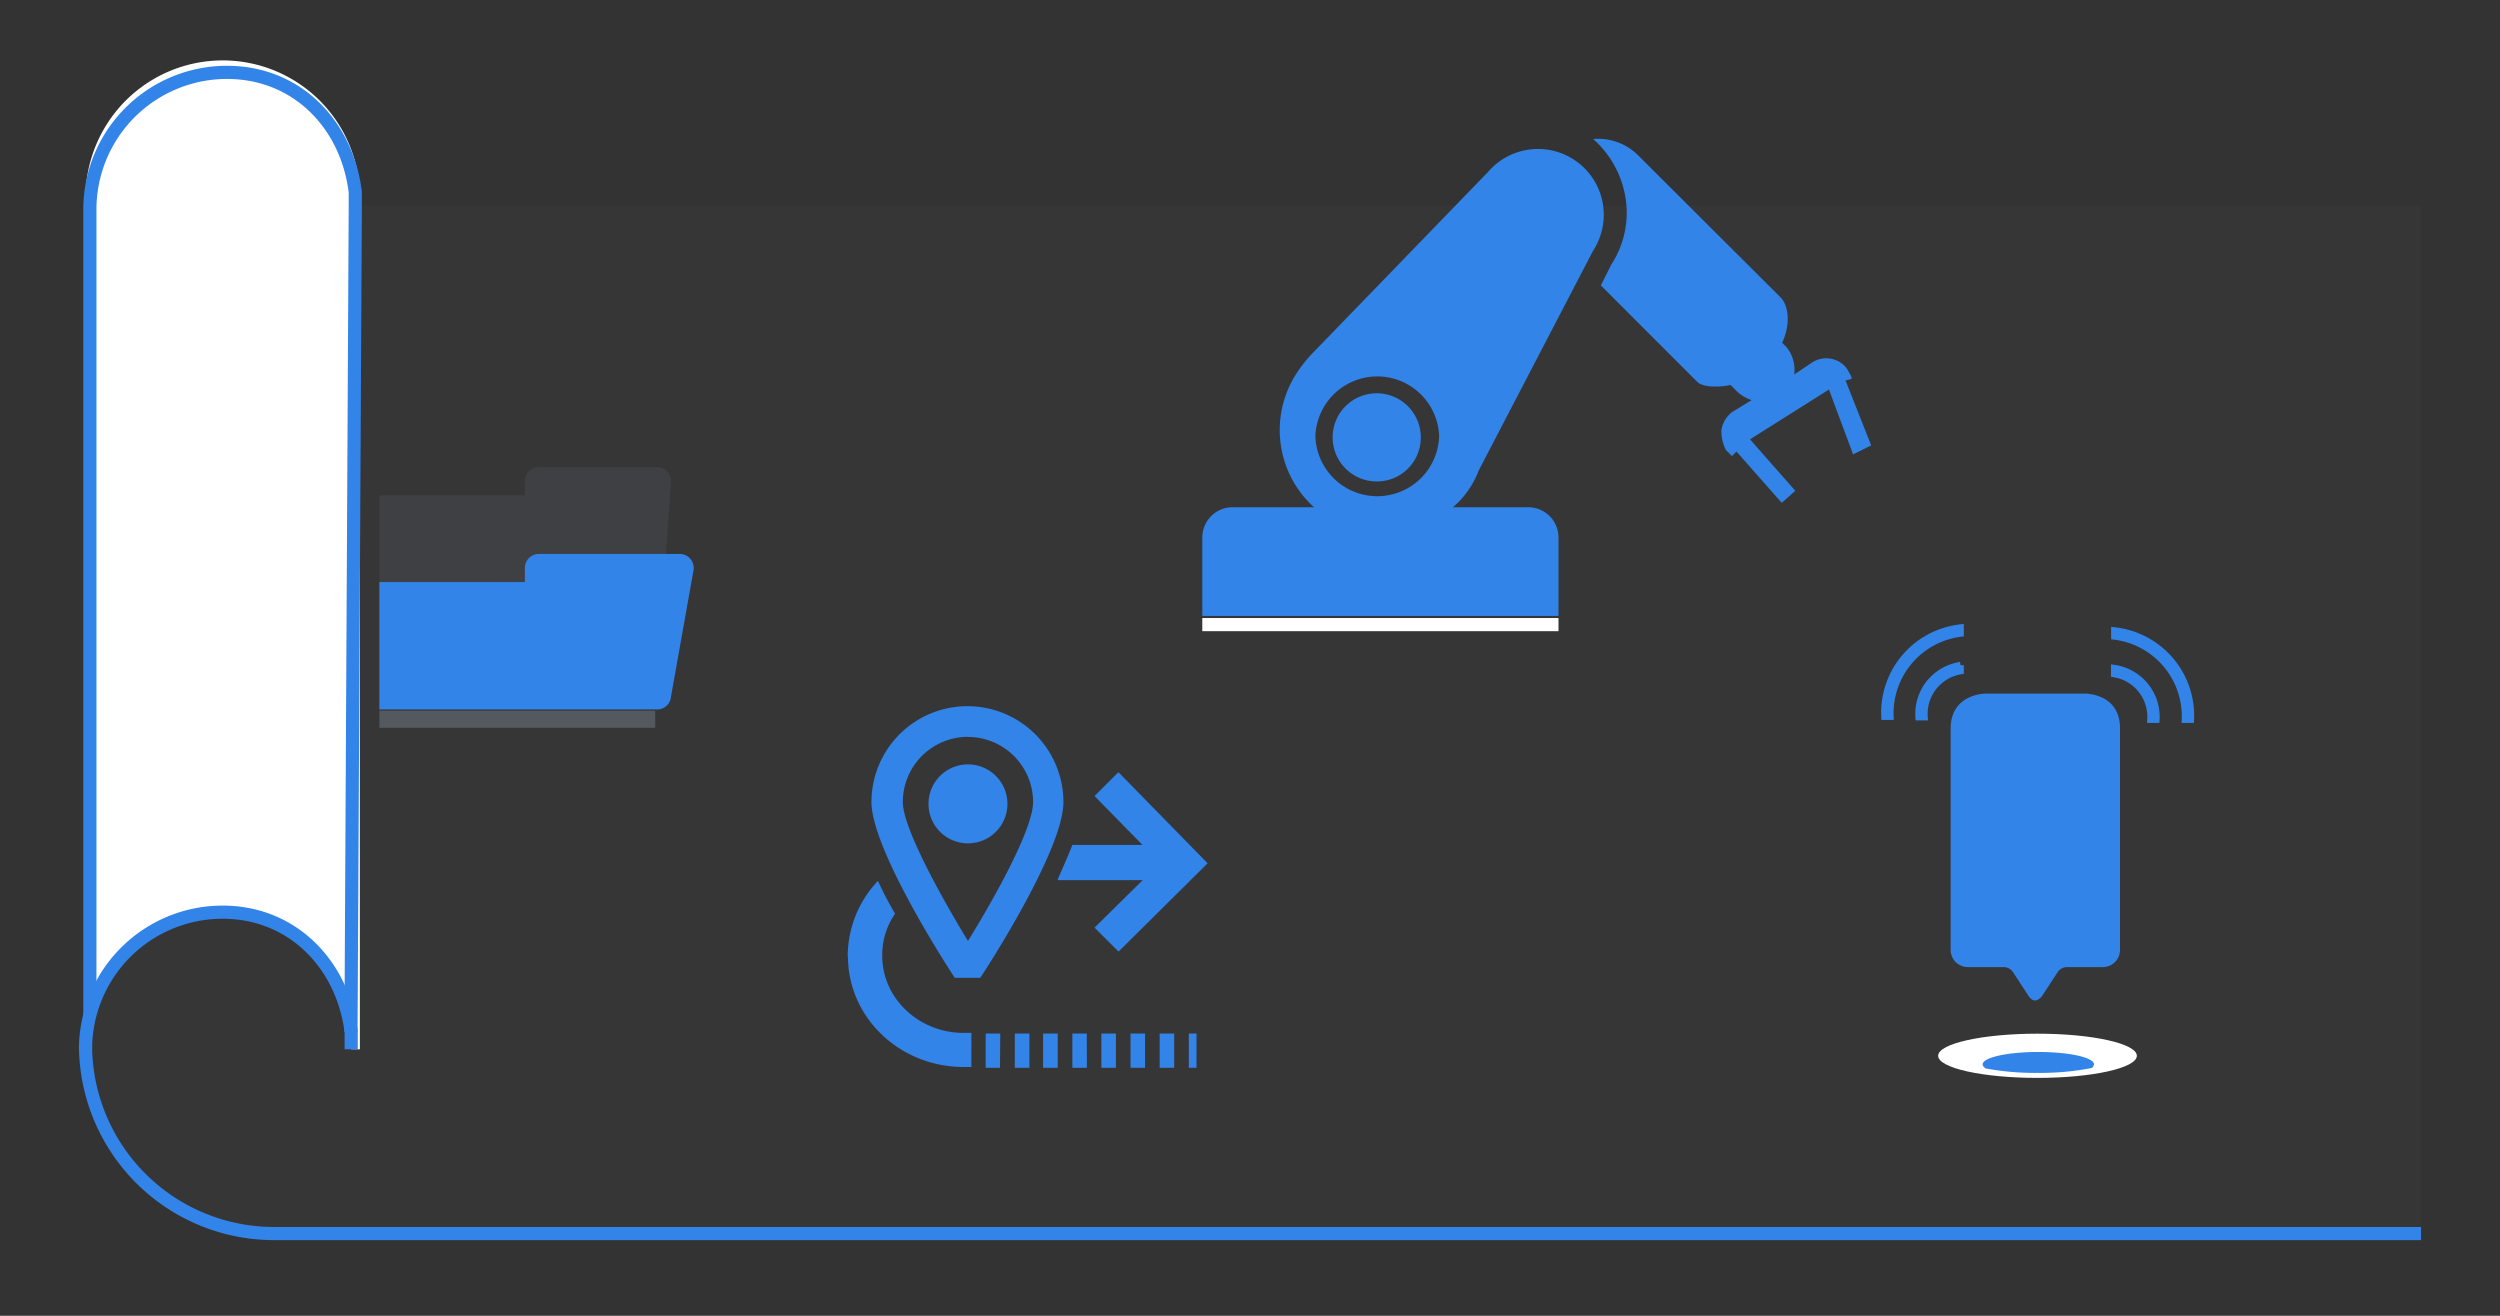 <?xml version="1.0" encoding="UTF-8"?> <svg xmlns="http://www.w3.org/2000/svg" xmlns:xlink="http://www.w3.org/1999/xlink" width="380" height="200" viewBox="0 0 380 200"><rect x="0" y="0" width="380" height="200" fill="#333333" stroke="none"/><defs><style> .cls-1, .cls-4, .cls-7 { fill: none; } .cls-10, .cls-2, .cls-9 { fill: #54595f; } .cls-2 { opacity: 0.1; } .cls-3 { fill: #fff; } .cls-4, .cls-6 { stroke: #3284e9; } .cls-4, .cls-6, .cls-7 { stroke-miterlimit: 10; } .cls-4, .cls-7 { stroke-width: 2px; } .cls-5, .cls-6 { fill: #3284e9; } .cls-7 { stroke: #fff; } .cls-8 { clip-path: url(#clip-path); } .cls-10 { opacity: 0.3; } </style><clipPath id="clip-path"><rect class="cls-1" x="57.67" y="54.09" width="49.24" height="66.42"></rect></clipPath></defs><title>MG2-ICONE</title><g id="Layer_2" data-name="Layer 2"><g><path class="cls-2" d="M13,158.84A28.66,28.66,0,0,0,41.67,187.5H368V31.17H13"></path><path class="cls-3" d="M13,159.49a20.84,20.84,0,0,1,20.84-20.84c10.62,0,18.25,7.94,19.54,18.21,0,0,0,2.63,0,2.63H54.7v-129a20.85,20.85,0,1,0-41.69,0Z"></path><g><path class="cls-4" d="M13,158.84A28.66,28.66,0,0,0,41.67,187.5H368"></path><path class="cls-4" d="M13,159.49a20.84,20.84,0,0,1,20.84-20.84c10.62,0,18.25,7.94,19.54,18.21,0,0,0,2.63,0,2.63"></path></g><path class="cls-4" d="M13.66,154.28V31.82A20.84,20.84,0,0,1,34.5,11C45.13,11,52.75,18.92,54,29.19c0,0,0,2.63,0,2.63l-.65,125.07"></path></g><ellipse class="cls-3" cx="309.7" cy="160.48" rx="15.1" ry="3.36"></ellipse><path class="cls-5" d="M181.87,162.31H180.7V157.1h1.17Zm-12.25-5.21h-2.21v5.21h2.21Zm4.43,0h-2.21v5.21h2.21Zm4.43,0h-2.21v5.21h2.21Zm-13.29,0H163v5.21h2.21Zm-13.15,0h-2.22v5.21H152Zm8.73,0h-2.22v5.21h2.22Zm-4.3,0h-2.22v5.21h2.22Zm-11.34-8.47H149c1.3-1.95,12.64-19.54,12.64-26.7a14.59,14.59,0,1,0-29.18,0C132.5,129.09,143.83,146.68,145.13,148.63Zm2-36.61a9.9,9.9,0,0,1,9.9,9.91c0,3.9-5.47,13.93-9.9,21.1-4.43-7.3-9.9-17.33-9.9-21.1A9.9,9.9,0,0,1,147.09,112Zm-6,10.17a6,6,0,0,0,12,0,6,6,0,1,0-12,0Zm19.68,11.59h12.89L166.37,141l3.65,3.64,13.54-13.42L170,117.37,166.37,121l7.29,7.43H163c-.65,1.69-1.43,3.39-2.21,5.21Zm-31.92,11.59c0,9.25,7.81,16.81,17.59,16.81h1.17V157h-1.17c-6.78,0-12.38-5.21-12.38-11.73a10.89,10.89,0,0,1,1.95-6.38c-.91-1.56-1.82-3.26-2.6-5A16.72,16.72,0,0,0,128.85,145.37Z"></path><g><path class="cls-5" d="M317,105.43H301.78s-5.28,0-5.28,5.33v33.57a2.61,2.61,0,0,0,2.64,2.67h5.46a1.74,1.74,0,0,1,1.36.74l2.41,3.69s.46.69,1,.64,1-.64,1-.64l2.41-3.69a1.74,1.74,0,0,1,1.36-.74h5.46a2.61,2.61,0,0,0,2.64-2.67V110.76C322.3,105.43,317,105.43,317,105.43Z"></path><g><g><path class="cls-6" d="M291.64,109h.88A6.6,6.6,0,0,1,298,102v-.89A7.48,7.48,0,0,0,291.64,109Z"></path><path class="cls-6" d="M289.45,100a13,13,0,0,0-3,8.93h.88A12.24,12.24,0,0,1,298,96.29V95.4A13.06,13.06,0,0,0,289.45,100Z"></path></g><g><path class="cls-6" d="M327.76,109.39h-.88a6.59,6.59,0,0,0-5.51-6.94v-.89A7.48,7.48,0,0,1,327.76,109.39Z"></path><path class="cls-6" d="M330,100.46a13,13,0,0,1,3,8.93h-.88a12.24,12.24,0,0,0-10.73-12.66v-.89A13.08,13.08,0,0,1,330,100.46Z"></path></g></g></g><path class="cls-5" d="M309.83,159.9c-4.68,0-8.47.84-8.47,1.88,0,.22.18.43.49.63a41.3,41.3,0,0,0,7.85.67,40.66,40.66,0,0,0,8.22-.74.76.76,0,0,0,.37-.56C318.29,160.74,314.5,159.9,309.83,159.9Z"></path><g><path class="cls-5" d="M266,66.78,278,59.21l3.67,9.86,2.75-1.37-3.9-9.87.92-.23c0-.46-.23-.68-.46-1.14a3.65,3.65,0,0,0-2.3-1.84,3.9,3.9,0,0,0-3.21.46l-2.75,1.84a5.45,5.45,0,0,0-1.15-4.13l-.68-.69c1.37-3,.91-5.74-.23-6.88L249.05,23.66a8.64,8.64,0,0,0-6.89-2.53A15.09,15.09,0,0,1,247,29.62a14.34,14.34,0,0,1-2.06,10.55l-1.61,3.21L258,58.06c.69.69,2.75.92,5.05.46l.69.69a5.75,5.75,0,0,0,2.52,1.6l-3,1.84a4.27,4.27,0,0,0-1.61,2.75,6.3,6.3,0,0,0,.69,3l.92.92.68-.69,6.89,7.8,2.06-1.83ZM182.75,81.69V93.62h54.14V81.69a4.6,4.6,0,0,0-4.59-4.59H220.83a12.25,12.25,0,0,0,2.3-2.52,12.85,12.85,0,0,0,1.6-3l17.43-33.49a10,10,0,0,0-16-11.93L199.27,53.93h0a20.11,20.11,0,0,0-1.84,2.3,15.81,15.81,0,0,0,2.3,20.87H187.34A4.6,4.6,0,0,0,182.75,81.69Zm36-15.37a9.41,9.41,0,0,1-18.81,0,9.41,9.41,0,0,1,18.81,0Zm-9.49,6.86a6.7,6.7,0,1,1,6.7-6.7A6.66,6.66,0,0,1,209.28,73.18Z"></path><line class="cls-7" x1="236.89" y1="94.94" x2="182.75" y2="94.94"></line></g><g class="cls-8"><g><rect class="cls-9" x="53.99" y="108.02" width="45.6" height="2.61"></rect><path class="cls-10" d="M97.59,107.83H57.73a2.14,2.14,0,0,1-2.12-2.06L53.07,77.4a2.12,2.12,0,0,1,2.12-2.12H79.78V73.14A2.12,2.12,0,0,1,81.9,71h18A2.12,2.12,0,0,1,102,73.14v.08l-2.27,32.54a2.12,2.12,0,0,1-2.12,2.07"></path><path class="cls-5" d="M99.86,107.83H55.19a2.12,2.12,0,0,1-2.11-2L50.32,90.7v-.11a2.12,2.12,0,0,1,2.12-2.12H79.78V86.32A2.13,2.13,0,0,1,81.9,84.2h21.42a2.12,2.12,0,0,1,2.12,2.12l0,.22L102,105.84a2.12,2.12,0,0,1-2.12,2"></path></g></g></g></svg> 